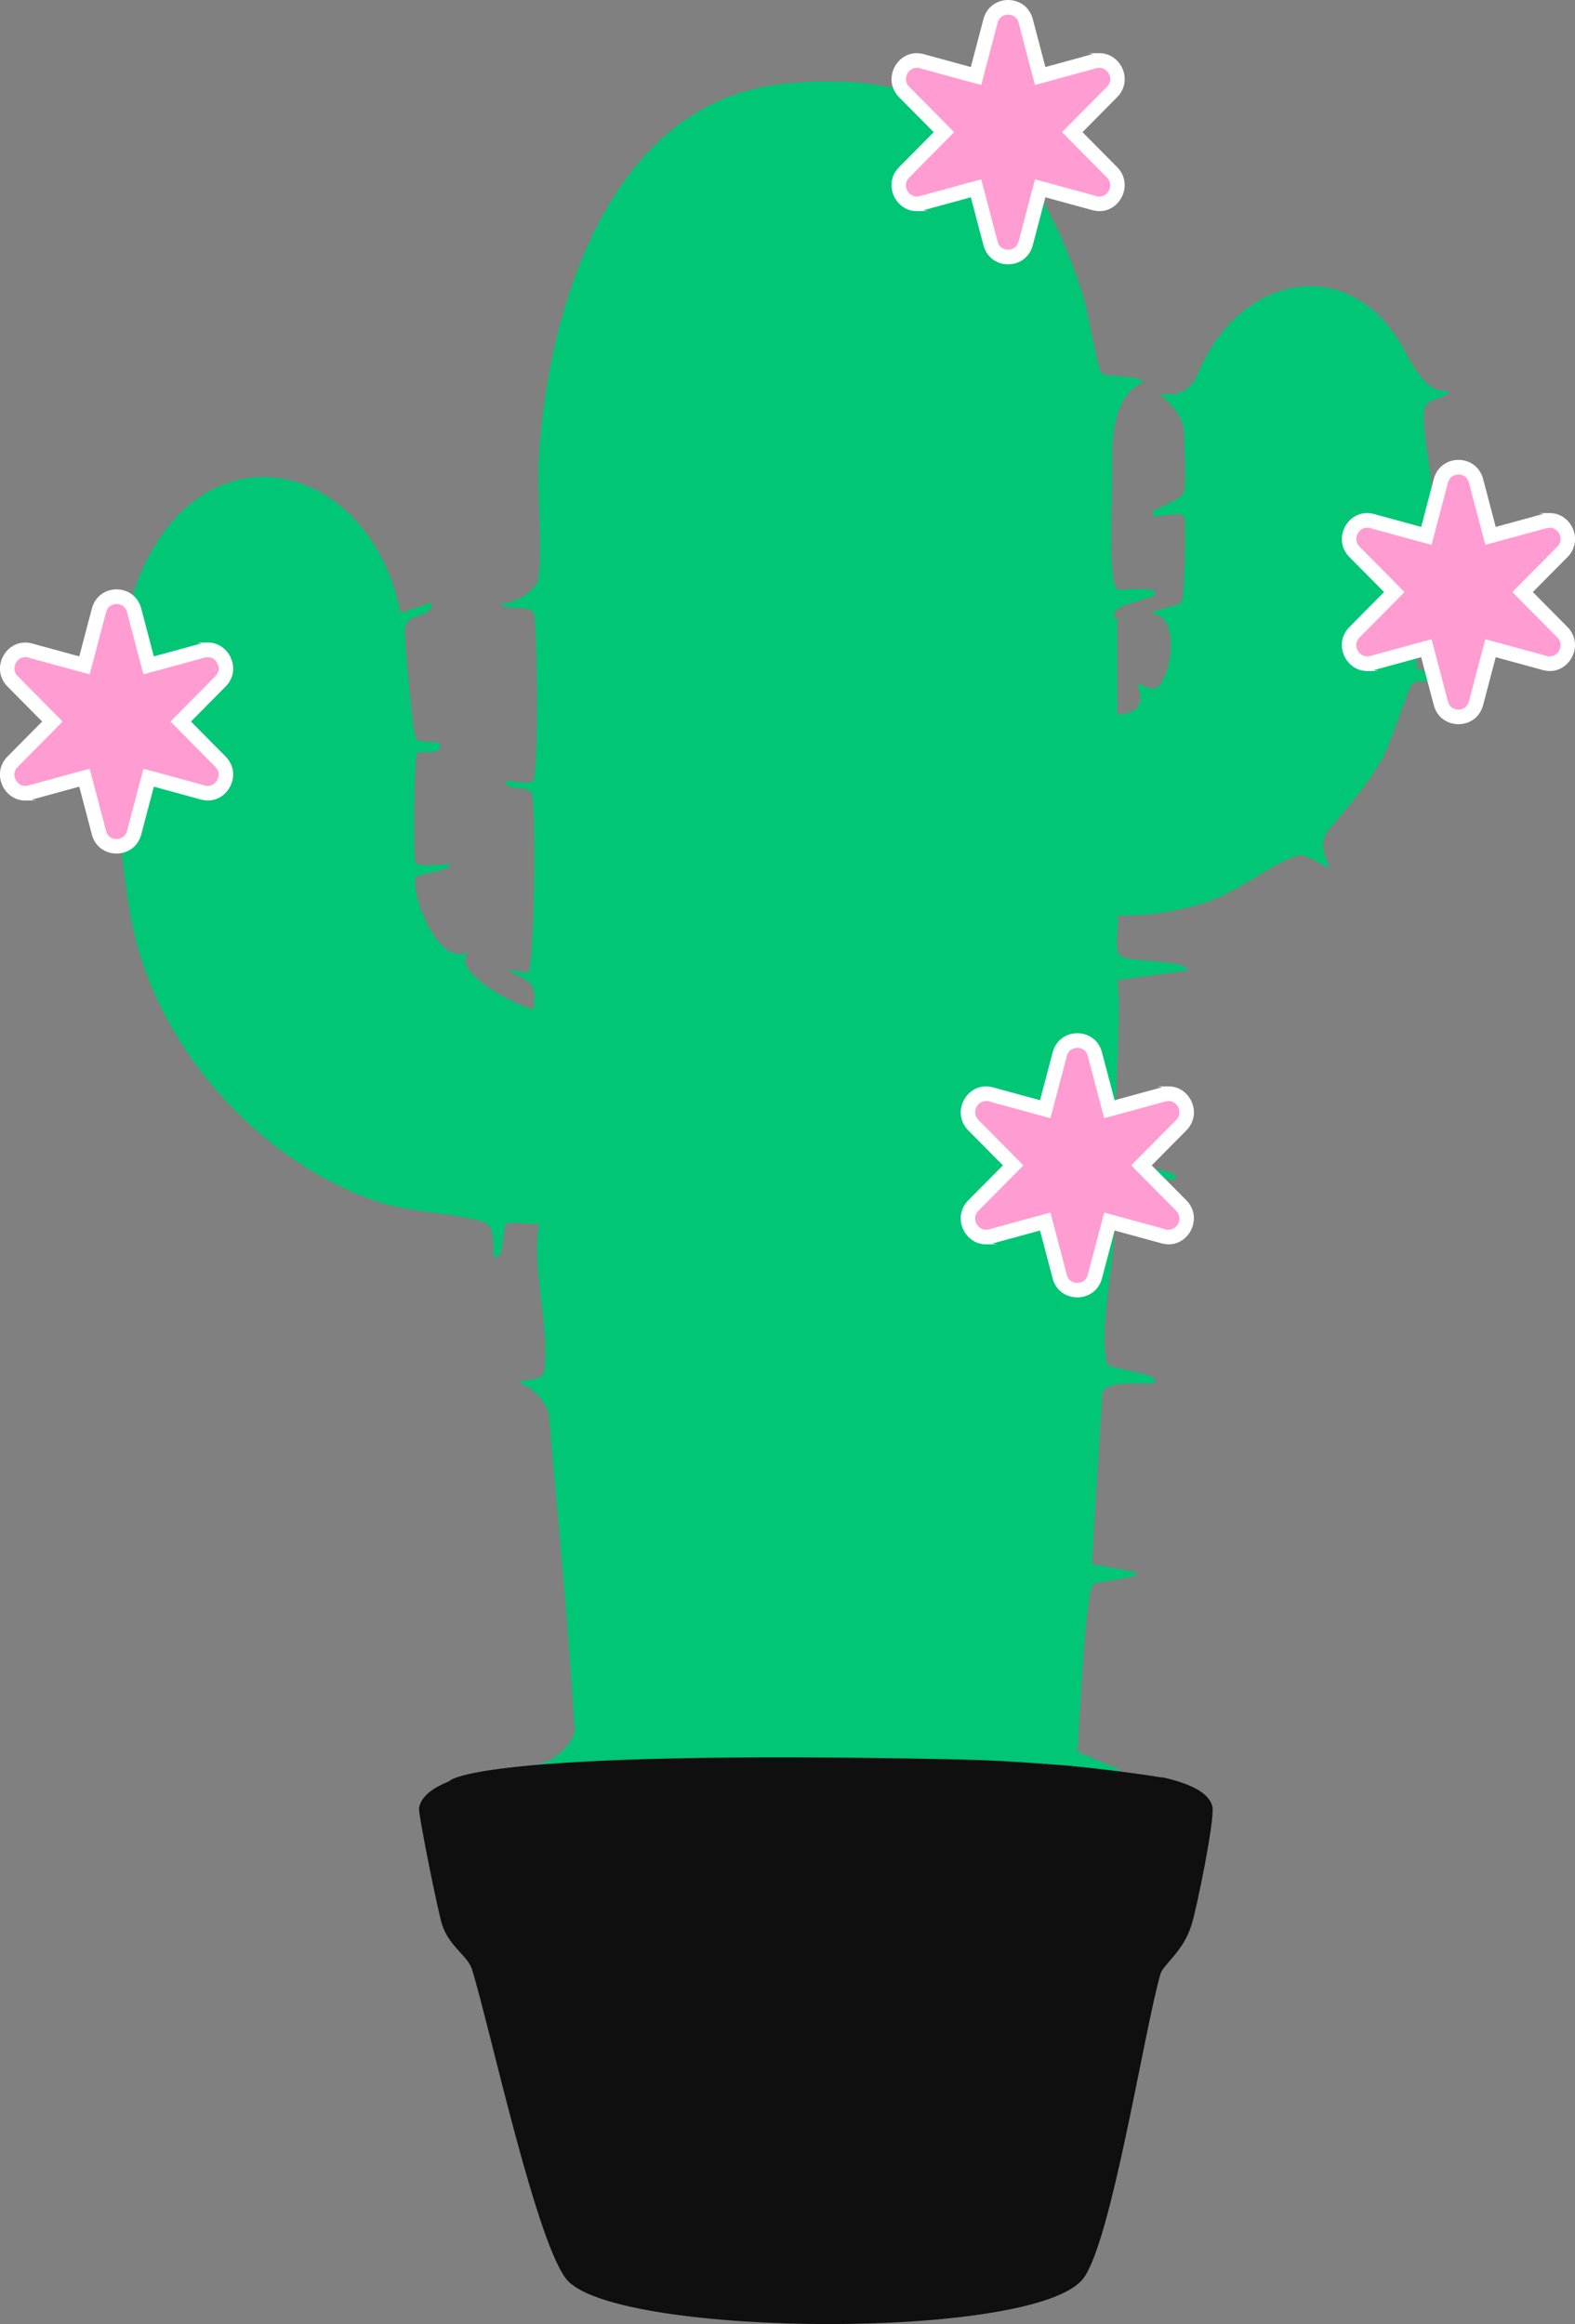 <svg viewBox="0 0 1001.3 1477.3" xmlns="http://www.w3.org/2000/svg" data-name="Layer 1" id="uuid-36b05a39-0195-431d-8764-f5de39becfc1">
  <rect x="0" y="0" width="1001.3" height="1477.3" fill="#808080" stroke="none"/>
  <g>
    <path style="fill: #00c675;" d="M710.3,454.2c22.6-1.3,12-18.5,13.1-19.5.7-.8,6.3,3.8,10.7,2.8,9.4-2.1,18-45.4-1.4-47.4,0-2.8,16.3-4.4,18.4-7.5,2-3,3.1-49.2,1.8-53.9-1.1-4.1-18,.3-19.5-.8-5.5-4.2,18.3-9,19.4-15.5,1.7-9.3,0-25.4,0-35.9s-5.3-16.5-15.7-26.4c13.9,2.7,20.8-3.8,24.8-13.4,25.6-61.9,96.3-77.3,130.4-15,6.2,11.4,15.3,29.5,28.5,26.4.7,5.9-14.5,4.1-15.3,12-2.1,19.5,8.3,47.1,3.4,68.6l18.6,5.8-17.9,4.7-9.4,84.7,16,9.6c-3.9,0-15.6-1.8-18.6,1.4-2.3,2.4-13.5,38-19.7,48.8-7.7,13.4-19.3,27.4-29.4,39.2-7.5,8.6-10.4,12.3-3.1,29-4.8-2-15.5-9.6-21-7.9-15.5,4.7-37.7,23.2-58.5,29.8-17.4,5.5-37.1,8.9-55.4,8.1,1,7.2-1.8,17.7.4,24,2.4,6.8,42.5,3.1,44.3,10.9l-44.9,6.2c3.9,18.9-5.2,105.7,1.7,115.6,1.4,2,42.6,5.1,35,10.9-2.1,1.7-40.2-4.4-39.8,6.9,6.6,31.1-10,82.5-3.4,110.4,1,3.8,37.3,6.1,29.4,12.3-2,1.6-33.2-3.4-32.5,7.9l-6.6,107.1,29.1,5.4c-2.4,4.8-25.6,5.2-28.1,7.5-5.3,4.5-8.9,91.7-10.1,106.4l27.3,11.6c-2.8,5.1-26.9-2.1-29.5,1.7-5.2,7.8-.4,37.3-12.7,46.1-3.7,2.7-40.6,5.9-48.9,6.4-58.8,3.1-136.8,3.2-195.6,0-14.9-.8-34.9-3.5-48.8-6.5-11.3-11.3-.1-46.6-17.9-49l-19.8-2.5c10.1,2,26.7-13.8,26.2-21.8-3.9-65.6-10.5-133.1-16.3-199-.7-8.5-10.3-18.9-18.8-21.2.1-3.3,15-.4,15.9-8.1,3.5-28.4-8.3-63.5-3.5-93.3-6.3.8-15-1.6-20.7,0-2.5.7-1,25.2-8,20.6-.3-.3,1.1-18.7-5.1-21.1-15.2-6.1-46.8-6.2-68.1-13.3-71.4-23.7-133.9-90.5-153.7-164-14.6-54.6-19.7-180.8,1-232.2,40.4-100.9,147.5-75.9,166.6,21.8l19.7-6.6c1.4,10.9-17.2,5.4-16.9,18,.3,11.7,4.4,58.5,6.8,68.3.8,3.3,15,1,15.7,4,1.5,7.4-13.5,3.5-14.8,5.4-2,2.8-2.4,62.9-1.1,69.3.7,3.5,19.5,1,22.1,1.3-.1,5.2-21.4,5.4-22.1,9.2-2.1,10.9,14.5,56.8,33.9,46.5-13.4,13.9,39.2,38.3,41.2,36,3-17.8-3.8-17-16.2-24.5l12.9,1.7c4.1-4,5.3-109.8,2-114.5-3.2-4.4-17-1-16.3-7.1,3.5-.8,17.2,3,17.9-1.1,3.1-17.7,2.3-85,.3-104.5-.8-7.9-21.4-1.8-20.8-7.6,7.9,1.1,22.6-8.9,23.3-15.3,3-24.6-1.1-52.7.4-77.9,5.6-94.4,45.3-225.2,155-236.8,109.7-11.6,160.6,39.7,190.8,134.1,3.2,10,8.9,45.1,11.8,49.3,2.7,3.8,24,.8,26.7,6.2-19.3,7.9-20.2,36-19.8,52.9.3,12.6-3,74.5,3,78.6,2.1,1.4,30.5-3.1,23.2,4.4-.7.7-19.5,5.2-23.3,8.5-4.2,3.7.3,5.4.3,6.5v60.4h.1Z"></path>
    <g>
      <path style="fill: #ff9cd2;" d="M684.9,820.2c-4.3,0-9.5-2.2-11.2-8.7l-9.2-34.9-34.4,9.4c-1.1.3-2.2.5-3.3.5-4.5,0-8.6-2.9-10.5-7.4-1.8-4.5-.8-9.2,2.6-12.7l25.3-25.5-25.3-25.5c-3.4-3.5-4.4-8.2-2.6-12.7,1.8-4.5,6-7.4,10.5-7.4s2.1.2,3.3.5l34.4,9.4,9.2-34.9c1.7-6.4,6.9-8.7,11.2-8.7s9.5,2.3,11.2,8.7l9.2,34.9,34.4-9.4c1.1-.3,2.2-.5,3.3-.5,4.5,0,8.6,2.9,10.5,7.4,1.8,4.5.8,9.2-2.6,12.7l-25.3,25.5,25.3,25.5c3.4,3.5,4.4,8.2,2.6,12.7-1.8,4.5-6,7.4-10.5,7.4s-2.1-.2-3.3-.5l-34.4-9.4-9.2,34.9c-1.7,6.4-6.9,8.7-11.2,8.7Z"></path>
      <path style="fill: #fff;" d="M684.9,666c1.2,0,5.5.4,6.7,5.3l8,30.4,2.4,9,8.9-2.4,30-8.2c.7-.2,1.4-.3,2.1-.3,3.3,0,5.4,2.4,6.3,4.5.7,1.6,1.3,4.7-1.6,7.6l-22,22.2-6.5,6.6,6.5,6.6,22,22.2c2.9,2.9,2.2,6,1.6,7.6-.8,2.1-3,4.5-6.3,4.5s-1.4,0-2.1-.3l-30-8.2-8.9-2.4-2.4,9-8,30.4c-1.3,4.9-5.5,5.3-6.7,5.3s-5.5-.4-6.7-5.3l-8-30.4-2.4-9-8.9,2.4-30,8.2c-.7.2-1.4.3-2.1.3-3.3,0-5.4-2.4-6.3-4.5-.7-1.6-1.3-4.7,1.6-7.6l22-22.2,6.5-6.6-6.5-6.6-22-22.2c-2.9-2.9-2.2-6-1.6-7.6.8-2.1,3-4.5,6.3-4.5s1.4,0,2.1.3l30,8.2,8.9,2.4,2.4-9,8-30.4c1.3-4.9,5.5-5.3,6.7-5.3ZM684.9,656.7c-6.7,0-13.5,4-15.7,12.2l-8,30.4-30-8.2c-1.5-.4-3.1-.6-4.4-.6-13.5,0-21.8,17.3-11.2,28l22,22.2-22,22.2c-10.6,10.7-2.4,28,11.2,28s2.9-.2,4.4-.6l30-8.2,8,30.4c2.1,8.1,8.9,12.1,15.7,12.1s13.5-4,15.7-12.1l8-30.4,30,8.2c1.5.4,3.1.6,4.4.6,13.5,0,21.8-17.3,11.2-28l-22-22.2,22-22.2c10.6-10.7,2.4-28-11.2-28s-2.9.2-4.4.6l-30,8.2-8-30.4c-2.1-8.1-8.9-12.2-15.7-12.2Z"></path>
    </g>
  </g>
  <g>
    <path style="fill: #ff9cd2;" d="M927.2,455.8c-4.3,0-9.5-2.2-11.2-8.7l-9.2-34.9-34.4,9.4c-1.1.3-2.2.5-3.3.5-4.5,0-8.6-2.9-10.5-7.4-1.8-4.5-.8-9.2,2.6-12.7l25.3-25.5-25.3-25.5c-3.4-3.5-4.4-8.2-2.6-12.7,1.8-4.5,6-7.4,10.5-7.4s2.1.2,3.3.5l34.4,9.4,9.2-34.9c1.7-6.4,6.9-8.7,11.2-8.7s9.5,2.3,11.2,8.7l9.2,34.9,34.4-9.4c1.1-.3,2.2-.5,3.3-.5,4.5,0,8.6,2.9,10.5,7.4,1.8,4.5.8,9.2-2.6,12.7l-25.3,25.5,25.3,25.5c3.4,3.5,4.4,8.2,2.6,12.7-1.8,4.5-6,7.4-10.5,7.4s-2.1-.2-3.3-.5l-34.4-9.4-9.2,34.9c-1.7,6.4-6.9,8.7-11.2,8.7Z"></path>
    <path style="fill: #fff;" d="M927.2,301.6c1.2,0,5.5.4,6.7,5.3l8,30.4,2.4,9,8.9-2.4,30-8.2c.7-.2,1.4-.3,2.1-.3,3.3,0,5.4,2.4,6.3,4.5.7,1.6,1.3,4.7-1.6,7.6l-22,22.2-6.5,6.6,6.5,6.6,22,22.2c2.9,2.9,2.2,6,1.6,7.6-.8,2.1-3,4.5-6.3,4.5s-1.4,0-2.1-.3l-30-8.2-8.9-2.4-2.4,9-8,30.4c-1.3,4.9-5.5,5.3-6.7,5.3s-5.5-.4-6.7-5.3l-8-30.4-2.4-9-8.9,2.4-30,8.2c-.7.2-1.4.3-2.1.3-3.3,0-5.4-2.4-6.3-4.5-.7-1.6-1.3-4.7,1.6-7.6l22-22.2,6.5-6.6-6.5-6.6-22-22.2c-2.9-2.9-2.2-6-1.6-7.6.8-2.1,3-4.5,6.3-4.5s1.4,0,2.1.3l30,8.2,8.9,2.4,2.4-9,8-30.4c1.3-4.9,5.5-5.3,6.7-5.3ZM927.2,292.3c-6.7,0-13.5,4-15.7,12.2l-8,30.4-30-8.2c-1.5-.4-3.1-.6-4.4-.6-13.5,0-21.8,17.3-11.2,28l22,22.2-22,22.2c-10.6,10.7-2.4,28,11.2,28s2.9-.2,4.4-.6l30-8.2,8,30.4c2.1,8.1,8.9,12.2,15.7,12.2s13.5-4,15.7-12.2l8-30.4,30,8.2c1.5.4,3.1.6,4.4.6,13.5,0,21.8-17.3,11.2-28l-22-22.2,22-22.2c10.6-10.7,2.4-28-11.2-28s-2.9.2-4.4.6l-30,8.2-8-30.4c-2.1-8.1-8.9-12.2-15.7-12.2Z"></path>
  </g>
  <g>
    <path style="fill: #ff9cd2;" d="M640.9,163.5c-4.3,0-9.5-2.2-11.2-8.7l-9.2-34.9-34.4,9.4c-1.1.3-2.2.5-3.3.5-4.5,0-8.6-2.9-10.5-7.4-1.8-4.5-.8-9.2,2.6-12.7l25.3-25.5-25.3-25.5c-3.4-3.5-4.4-8.2-2.6-12.7,1.8-4.5,6-7.4,10.5-7.4s2.1.2,3.3.5l34.4,9.4,9.2-34.9c1.7-6.4,6.9-8.7,11.2-8.7s9.5,2.3,11.2,8.7l9.2,34.9,34.4-9.4c1.1-.3,2.2-.5,3.3-.5,4.5,0,8.6,2.9,10.5,7.4,1.8,4.5.8,9.2-2.6,12.7l-25.3,25.5,25.3,25.5c3.4,3.5,4.4,8.2,2.6,12.7s-6,7.4-10.5,7.4-2.1-.2-3.3-.5l-34.4-9.4-9.2,34.9c-1.7,6.4-6.9,8.7-11.2,8.7Z"></path>
    <path style="fill: #fff;" d="M640.9,9.3c1.2,0,5.5.4,6.7,5.3l8,30.4,2.4,9,8.9-2.4,30-8.2c.7-.2,1.4-.3,2.1-.3,3.3,0,5.4,2.4,6.3,4.5.7,1.6,1.3,4.7-1.6,7.6l-22,22.2-6.5,6.6,6.5,6.6,22,22.2c2.9,2.9,2.2,6,1.6,7.6-.8,2.1-3,4.5-6.3,4.5s-1.4,0-2.1-.3l-30-8.2-8.9-2.4-2.4,9-8,30.4c-1.3,4.9-5.5,5.3-6.7,5.3s-5.5-.4-6.7-5.3l-8-30.4-2.4-9-8.9,2.4-30,8.2c-.7.2-1.4.3-2.1.3-3.3,0-5.4-2.4-6.3-4.5-.7-1.6-1.3-4.7,1.6-7.6l22-22.2,6.5-6.6-6.5-6.6-22-22.2c-2.9-2.9-2.2-6-1.6-7.6.8-2.1,3-4.5,6.3-4.5s1.4,0,2.1.3l30,8.2,8.9,2.4,2.4-9,8-30.4c1.3-4.9,5.5-5.3,6.7-5.3ZM640.9,0c-6.7,0-13.5,4-15.7,12.2l-8,30.4-30-8.2c-1.5-.4-3.1-.6-4.4-.6-13.5,0-21.8,17.3-11.2,28l22,22.2-22,22.2c-10.6,10.7-2.4,28,11.2,28s2.9-.2,4.4-.6l30-8.2,8,30.4c2.1,8.1,8.9,12.2,15.7,12.2s13.5-4,15.7-12.2l8-30.4,30,8.2c1.5.4,3.1.6,4.4.6,13.5,0,21.8-17.3,11.2-28l-22-22.2,22-22.2c10.6-10.7,2.4-28-11.2-28s-2.9.2-4.4.6l-30,8.2-8-30.4c-2.1-8.1-8.9-12.2-15.7-12.2Z"></path>
  </g>
  <g>
    <path style="fill: #ff9cd2;" d="M74.1,538c-4.3,0-9.5-2.2-11.1-8.7l-9.2-34.9-34.4,9.4c-1.1.3-2.2.5-3.3.5-4.5,0-8.6-2.9-10.5-7.4-1.8-4.5-.8-9.2,2.6-12.7l25.3-25.5-25.3-25.5c-3.4-3.5-4.4-8.2-2.6-12.7,1.8-4.5,6-7.4,10.5-7.4s2.1.2,3.3.5l34.4,9.4,9.2-34.9c1.7-6.4,6.9-8.7,11.1-8.7s9.5,2.3,11.2,8.7l9.2,34.9,34.4-9.4c1.1-.3,2.2-.5,3.3-.5,4.5,0,8.6,2.9,10.5,7.4,1.8,4.5.8,9.2-2.6,12.7l-25.3,25.5,25.3,25.5c3.4,3.5,4.4,8.2,2.6,12.7-1.8,4.5-6,7.4-10.5,7.4s-2.1-.2-3.3-.5l-34.4-9.4-9.2,34.9c-1.7,6.4-6.9,8.7-11.2,8.7Z"></path>
    <path style="fill: #fff;" d="M74.1,383.9c1.2,0,5.5.4,6.7,5.3l8,30.4,2.4,9,8.9-2.4,30-8.2c.7-.2,1.4-.3,2.1-.3,3.3,0,5.4,2.4,6.3,4.5.7,1.6,1.3,4.7-1.6,7.6l-22,22.2-6.5,6.6,6.5,6.6,22,22.2c2.9,2.9,2.2,6,1.6,7.6-.8,2.1-3,4.5-6.3,4.5s-1.4,0-2.1-.3l-30-8.2-8.9-2.4-2.4,9-8,30.4c-1.3,4.9-5.5,5.3-6.7,5.3s-5.5-.4-6.7-5.3l-8-30.4-2.4-9-8.9,2.4-30,8.2c-.7.2-1.4.3-2.1.3-3.3,0-5.4-2.4-6.3-4.5-.7-1.6-1.3-4.7,1.6-7.6l22-22.2,6.5-6.6-6.5-6.6-22-22.2c-2.9-2.9-2.2-6-1.6-7.6.8-2.1,3-4.5,6.3-4.5s1.4,0,2.1.3l30,8.2,8.9,2.4,2.4-9,8-30.4c1.3-4.9,5.5-5.3,6.7-5.3ZM74.1,374.6c-6.7,0-13.5,4-15.7,12.2l-8,30.4-30-8.2c-1.5-.4-3.1-.6-4.4-.6-13.5,0-21.8,17.3-11.2,28l22,22.2-22,22.2c-10.6,10.7-2.4,28,11.2,28s2.9-.2,4.4-.6l30-8.2,8,30.4c2.1,8.1,8.9,12.1,15.7,12.1s13.5-4,15.7-12.1l8-30.4,30,8.2c1.5.4,3.1.6,4.4.6,13.5,0,21.8-17.3,11.2-28l-22-22.2,22-22.2c10.6-10.7,2.4-28-11.2-28s-2.9.2-4.4.6l-30,8.2-8-30.4c-2.1-8.1-8.9-12.2-15.7-12.2Z"></path>
  </g>
  <path style="fill: #0f0f0f;" d="M738.9,1129.8c-19.4-3.1-38.8-5.5-58.1-7.4-5.8-.5-11.5-.9-16.9-1.3-17.9-1.4-35.9-2.4-53.8-2.8-312.6-6.7-324.6,13.9-324.6,13.9-10.6,4.2-17.8,9.7-19.1,16.9-.6,3.7,12.1,66.3,14.6,74,4.5,14.2,16.5,20,19.1,28.7,11.1,35.7,41.8,178.5,61.2,198.2,35.1,35.6,297,37.4,327.3-1.7,17.9-23.2,38.5-156.2,49.1-193.5,1.7-6.2,14.4-14,19.8-31.3,3.4-10.8,14.9-67.3,13.3-75.1-2-9.2-14.7-14.9-31.9-18.8Z"></path>
</svg>